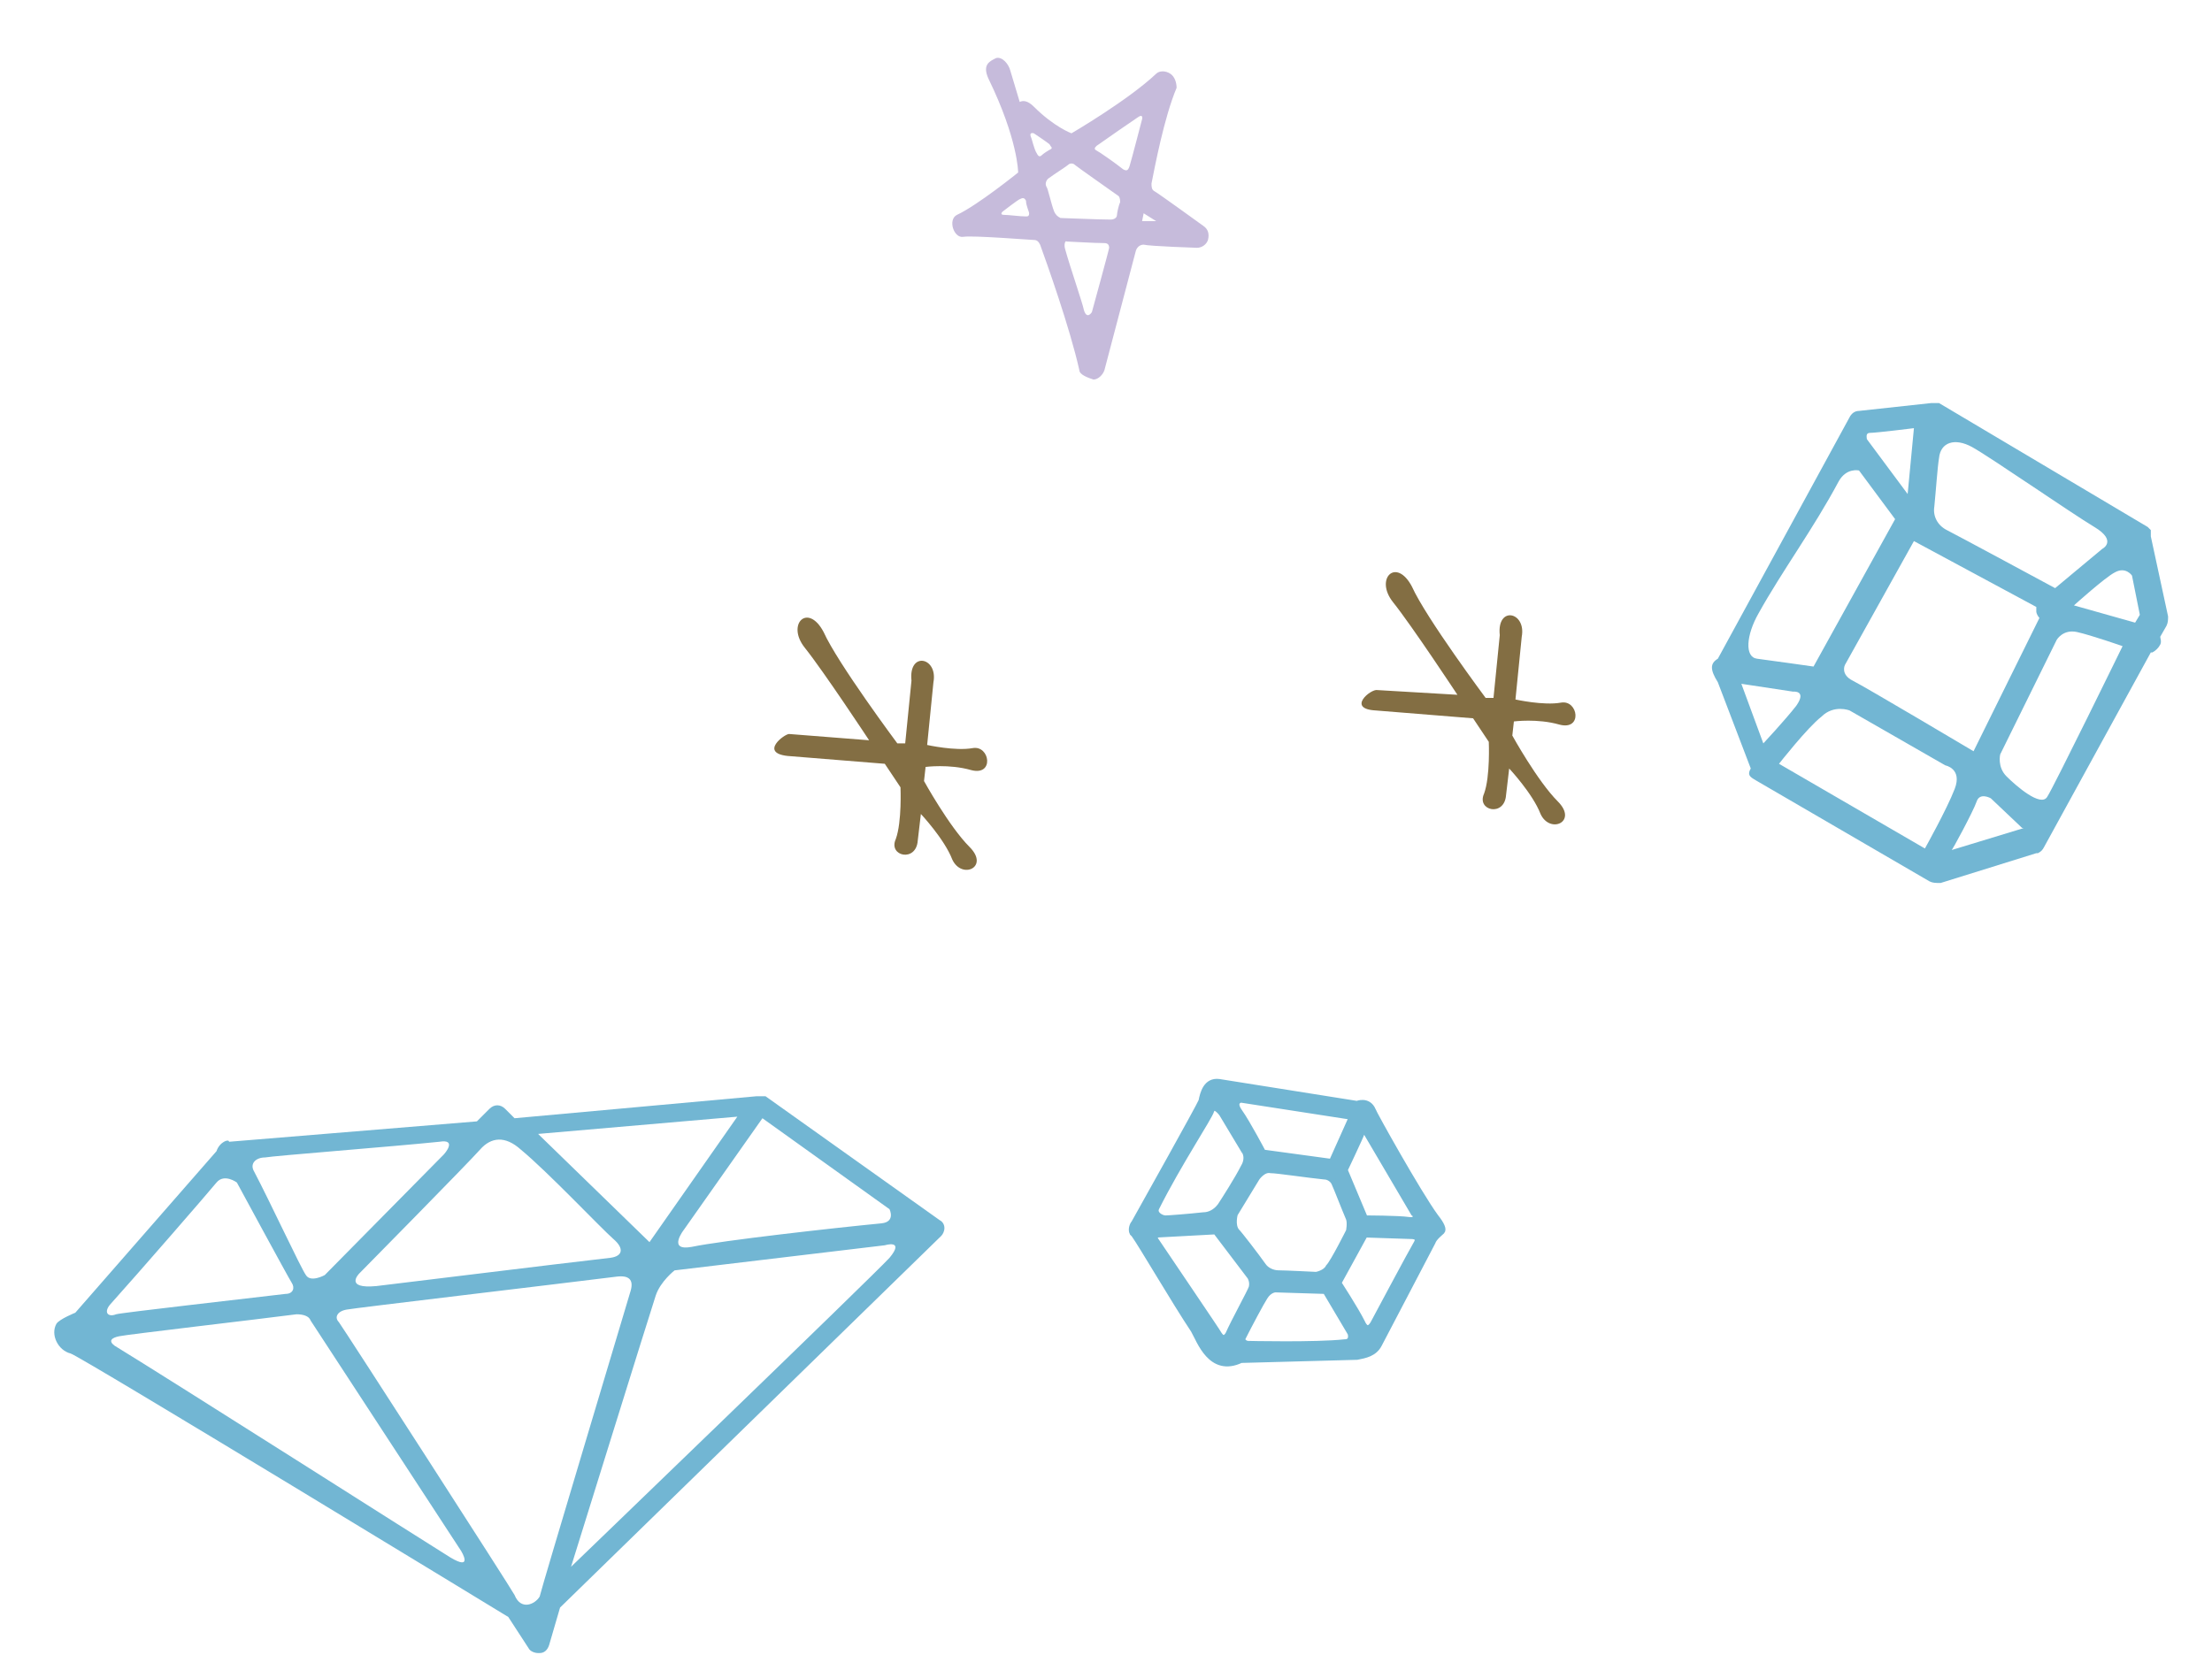 <?xml version="1.0" encoding="utf-8"?>
<!-- Generator: Adobe Illustrator 23.0.4, SVG Export Plug-In . SVG Version: 6.00 Build 0)  -->
<svg version="1.1" id="レイヤー_1" xmlns="http://www.w3.org/2000/svg" xmlns:xlink="http://www.w3.org/1999/xlink" x="0px"
	 y="0px" viewBox="0 0 141 105.5" style="enable-background:new 0 0 141 105.5;" xml:space="preserve">
<style type="text/css">
	.st0{fill:#C6BBDB;}
	.st1{fill:#72B6D3;}
	.st2{fill:#72B6D3;stroke:#72B6D3;stroke-width:0.406;stroke-miterlimit:10;}
	.st3{fill:#836E43;}
</style>
<g>
	<g>
		<path class="st0" d="M68.8,23.6c-0.6-2.7-2.1-6.9-2.5-8c-0.1-0.2-0.2-0.3-0.4-0.3c-0.2,0-3.9-0.3-4.5-0.2c-0.6,0.1-1-1.1-0.4-1.4
			c1.3-0.6,3.9-2.7,3.9-2.7s0-2.1-1.9-6c-0.4-0.9,0.1-1.1,0.5-1.3c0.4-0.1,0.8,0.4,0.9,0.8l0.6,2c0.2-0.1,0.5-0.1,0.9,0.3
			c1.3,1.3,2.4,1.7,2.4,1.7s3.6-2.1,5.4-3.8c0.2-0.2,0.6-0.2,0.9,0C74.9,4.9,75,5.3,75,5.6c-0.8,1.9-1.4,5.1-1.6,6.1
			c0,0.2,0,0.4,0.2,0.5c0.2,0.1,3.1,2.2,3.1,2.2c0.3,0.2,0.4,0.5,0.3,0.9c-0.1,0.3-0.4,0.5-0.7,0.5c0,0-3-0.1-3.4-0.2
			c-0.4,0-0.5,0.4-0.5,0.4l-2,7.6c-0.1,0.3-0.4,0.6-0.7,0.6C69.4,24.1,68.8,23.9,68.8,23.6z M67.9,15.9c0.3,1.1,1.1,3.4,1.2,3.9
			c0.2,0.6,0.5,0.1,0.5,0.1s1.1-4,1.1-4.1c0-0.2-0.1-0.3-0.3-0.3c-0.7,0-2.2-0.1-2.4-0.1C67.9,15.3,67.8,15.6,67.9,15.9z M65,12.7
			c-0.2,0.1-1.1,0.8-1.1,0.8s-0.2,0.2,0.1,0.2c0.3,0,1,0.1,1.4,0.1c0.1,0,0.2,0,0.2-0.2c0-0.1-0.2-0.5-0.2-0.8
			C65.3,12.6,65.2,12.6,65,12.7z M66.7,11.9c0.1,0.1,0.3,1.1,0.5,1.6c0.1,0.2,0.2,0.3,0.4,0.4c0.2,0,2.4,0.1,3.2,0.1
			c0.2,0,0.4-0.1,0.4-0.3c0-0.1,0.1-0.6,0.2-0.8c0-0.1,0-0.3-0.1-0.4c-0.7-0.5-2.7-1.9-2.8-2c-0.1-0.1-0.3-0.1-0.4,0
			c-0.1,0.1-0.9,0.6-1.3,0.9C66.7,11.5,66.6,11.7,66.7,11.9z M65.7,8.7c0.1,0.2,0.2,0.8,0.4,1.1c0.1,0.2,0.2,0.2,0.3,0.1
			c0.1-0.1,0.4-0.3,0.6-0.4c0.1-0.1,0-0.1-0.1-0.3c-0.1-0.1-1-0.7-1-0.7S65.6,8.4,65.7,8.7z M72.9,13.6l-0.1,0.5l0.9,0L72.9,13.6
			L72.9,13.6z M69.9,9.6c0.2,0.1,1.2,0.8,1.7,1.2c0.2,0.1,0.3,0.1,0.4-0.2c0.1-0.3,0.8-3,0.8-3s0.1-0.4-0.3-0.1
			c-0.3,0.2-1.9,1.3-2.6,1.8C69.8,9.4,69.7,9.5,69.9,9.6z"/>
	</g>
</g>
<path class="st1" d="M13.8,73.4l-9,10.3c0,0-1,0.4-1.2,0.7c-0.4,0.7,0.1,1.7,0.9,1.9c0.5,0.1,27.9,16.8,27.9,16.8l1.3,2
	c0.1,0.2,0.4,0.3,0.6,0.3c0,0,0.1,0,0.1,0c0.3,0,0.5-0.2,0.6-0.5l0.7-2.4L60,78.8c0.1-0.1,0.2-0.3,0.2-0.5c0-0.2-0.1-0.4-0.3-0.5
	l-11.1-7.9c0,0,0,0,0,0c0,0,0,0,0,0c0,0,0,0,0,0c0,0-0.1,0-0.1,0c0,0,0,0-0.1,0c0,0,0,0-0.1,0c0,0,0,0-0.1,0c0,0,0,0-0.1,0
	c0,0,0,0-0.1,0c0,0,0,0,0,0l-15.4,1.4l-0.6-0.6c-0.3-0.3-0.7-0.3-1,0l-0.8,0.8l-15.8,1.3C14.6,72.6,14,72.8,13.8,73.4z M32.8,101.7
	c-0.2-0.4-10.9-17-11.2-17.4c-0.3-0.3-0.1-0.7,0.5-0.8c0.5-0.1,13.2-1.6,17.2-2.1c0.8-0.1,1.1,0.2,0.9,0.9c-0.2,0.7-5.7,19-5.8,19.5
	C34.1,102.3,33.2,102.7,32.8,101.7z M33.2,73.3c1.7,1.4,5.1,5,5.9,5.7c0.7,0.6,0.6,1.1-0.2,1.2c-3.5,0.4-13.2,1.6-14.9,1.8
	c-2.1,0.2-1.1-0.8-1.1-0.8s7-7.1,7.7-7.9C31.3,72.5,32.2,72.4,33.2,73.3z M43.6,78.4l5-7.1l8.1,5.8c0,0,0.4,0.8-0.5,0.9
	c-3.1,0.3-10.2,1.1-12.1,1.5C42.5,79.8,43.6,78.4,43.6,78.4z M41.8,82.6C42.1,81.7,43,81,43,81l13.4-1.6c0,0,1.3-0.4,0.3,0.8
	c-1.1,1.2-20.3,19.7-20.3,19.7S41.5,83.5,41.8,82.6z M47,71.2l-5.6,8l-7.1-6.9L47,71.2z M28.3,73.6l-7.6,7.7c0,0-0.9,0.5-1.2,0
	c-0.3-0.4-2.3-4.7-3.3-6.6c-0.3-0.5,0.1-0.9,0.7-0.9c0.5-0.1,8.2-0.7,11.1-1C29.2,72.6,28.3,73.6,28.3,73.6z M7,83.2
	c1.8-2,6.4-7.3,6.8-7.8c0.5-0.6,1.3,0,1.3,0s3.3,6.1,3.5,6.4c0.2,0.3,0.1,0.7-0.4,0.7c-2.5,0.3-10.5,1.2-10.8,1.3
	C6.9,84,6.6,83.7,7,83.2z M28.7,99.3c-1.3-0.8-17.8-11.3-21.4-13.5c-0.4-0.3-0.2-0.5,0.3-0.6c0.4-0.1,9-1.1,11.3-1.4
	c0.4,0,0.8,0.1,0.9,0.4c0.2,0.3,9.6,14.7,9.6,14.7S30.2,100.2,28.7,99.3z"/>
<path class="st2" d="M72.2,78.6c0,0,0,0,0.1,0.1c0.5,0.7,2.6,4.3,3.8,6.1c0.4,0.7,1.1,2.8,3,1.9l7.4-0.2c0.5-0.1,1.1-0.2,1.4-0.8
	l3.4-6.5c0.1-0.3,0.5-0.6,0.6-0.7c0.1-0.1,0-0.4-0.4-0.9c-1.1-1.5-4-6.7-4-6.8c-0.3-0.7-1-0.4-1-0.4l-8.8-1.4
	c-0.8-0.1-1,0.7-1.1,1.2c-0.1,0.3-3.8,6.9-4.3,7.8C72.2,78.1,72.1,78.4,72.2,78.6z M90.3,79.3c-0.3,0.5-2.7,5-2.7,5s-0.4,0.9-0.8,0
	c-0.4-0.8-1.5-2.5-1.5-2.5l1.7-3.1l3,0.1C90,78.8,90.6,78.8,90.3,79.3z M83.9,81.3c0,0-2-0.1-2.4-0.1s-0.8-0.2-1-0.5
	c-0.5-0.7-1.5-2-1.7-2.2c-0.3-0.4-0.1-1.1-0.1-1.1l1.4-2.3c0,0,0.4-0.6,0.9-0.5c0.4,0,2.4,0.3,3.4,0.4c0.3,0,0.6,0.2,0.7,0.5
	c0.1,0.2,0.6,1.5,0.9,2.2c0.1,0.3,0,0.8,0,0.8s-1,2-1.3,2.3C84.5,81.2,83.9,81.3,83.9,81.3z M79.3,74.4c-0.4,0.8-1.3,2.2-1.5,2.5
	c-0.3,0.4-0.7,0.6-1.1,0.6c-0.9,0.1-2.2,0.2-2.4,0.2c-0.3,0-0.8-0.3-0.6-0.7c1.4-2.8,3.4-5.8,3.5-6.2c0.2-0.5,0.7,0.2,0.7,0.2
	l1.5,2.5C79.4,73.5,79.6,73.9,79.3,74.4z M84.9,74.1l-4.4-0.6c0,0-1-1.9-1.5-2.6c-0.5-0.7,0.1-0.8,0.1-0.8l7.1,1.1L84.9,74.1z
	 M89.8,77.8c-0.7-0.1-2.8-0.1-2.8-0.1l-1.3-3.1c0,0,1-2.1,1.1-2.4c0-0.2,0.3,0,0.3,0l3,5.1C90.2,77.3,90.5,77.9,89.8,77.8z
	 M77.7,85.1c-0.1-0.2-3.3-4.9-4.1-6.1c-0.1-0.2,0.2-0.3,0.2-0.3l3.7-0.2l2.2,2.9c0,0,0.2,0.3,0.1,0.7c-0.1,0.3-1.1,2.1-1.5,3
	C78.1,85.4,77.9,85.4,77.7,85.1z M79.2,85.3c0.4-0.8,1.2-2.3,1.4-2.6c0.3-0.5,0.7-0.5,0.7-0.5l3.2,0.1l1.6,2.7c0,0,0.2,0.6-0.4,0.6
	c-1.8,0.2-6.2,0.1-6.2,0.1S79.1,85.6,79.2,85.3z"/>
<path class="st3" d="M87.7,45.3l6.2,0.5l1,1.5c0,0,0.1,2.2-0.3,3.3c-0.5,1.1,1.3,1.5,1.4,0.1l0.2-1.7c0,0,1.5,1.6,2,2.9
	c0.6,1.3,2.4,0.5,1.1-0.8c-1.3-1.3-2.9-4.2-2.9-4.2l0.1-0.9c0,0,1.5-0.2,2.9,0.2c1.5,0.4,1.2-1.6,0.1-1.4c-1.1,0.2-2.9-0.2-2.9-0.2
	l0.4-4c0.3-1.6-1.6-2-1.4-0.1l-0.4,4l-0.5,0c0,0-3.8-5.1-4.7-7.1c-1-1.9-2.4-0.5-1.2,1c1.2,1.5,4.1,5.9,4.1,5.9L87.8,44
	C87.4,43.9,85.8,45.2,87.7,45.3z"/>
<path class="st3" d="M50.2,48.2l6.2,0.5l1,1.5c0,0,0.1,2.2-0.3,3.3c-0.5,1.1,1.3,1.5,1.4,0.1l0.2-1.7c0,0,1.5,1.6,2,2.9
	c0.6,1.3,2.4,0.5,1.1-0.8c-1.3-1.3-2.9-4.2-2.9-4.2l0.1-0.9c0,0,1.5-0.2,2.9,0.2c1.5,0.4,1.2-1.6,0.1-1.4c-1.1,0.2-2.9-0.2-2.9-0.2
	l0.4-4c0.3-1.6-1.6-2-1.4-0.1l-0.4,4l-0.5,0c0,0-3.8-5.1-4.7-7.1c-1-1.9-2.4-0.5-1.2,1c1.2,1.5,4.1,5.9,4.1,5.9l-5.1-0.4
	C50,46.8,48.4,48,50.2,48.2z"/>
<path class="st1" d="M112,49.8l11,6.4c0.2,0.1,0.4,0.1,0.7,0.1l6.1-1.9c0,0,0,0,0.1,0c0.2-0.1,0.3-0.2,0.4-0.4l6.8-12.4
	c0,0,0.1,0,0.1,0c0.2-0.1,0.4-0.3,0.5-0.5c0.1-0.2,0-0.4,0-0.5l0.4-0.7c0.1-0.2,0.1-0.4,0.1-0.6l-1.1-5.1c0,0,0,0,0,0
	c0,0,0-0.1,0-0.1c0,0,0,0,0-0.1c0,0,0-0.1,0-0.1c0,0,0,0,0-0.1c0,0,0,0,0,0c0,0,0,0,0,0c0,0,0,0-0.1-0.1c0,0,0,0-0.1-0.1
	c0,0,0,0,0,0l-13.3-7.9c0,0,0,0,0,0c0,0,0,0,0,0c0,0-0.1,0-0.1,0c0,0,0,0-0.1,0c0,0-0.1,0-0.1,0c0,0,0,0,0,0c0,0,0,0,0,0
	c0,0-0.1,0-0.2,0l0,0c0,0,0,0,0,0l-4.6,0.5c-0.3,0-0.5,0.2-0.6,0.4l-8.4,15.4c-0.5,0.3-0.5,0.7,0,1.5l2.1,5.5
	C111.3,49.5,111.7,49.6,112,49.8z M135.9,36.7l0.5,2.5l-0.3,0.5l-3.9-1.1c0,0,2-1.8,2.6-2.1C135.5,36.1,135.9,36.7,135.9,36.7z
	 M130.5,50.8c-0.4,0.7-2-0.7-2.6-1.3c-0.6-0.6-0.4-1.4-0.4-1.4l3.6-7.3c0,0,0.4-0.7,1.3-0.5c0.9,0.2,2.9,0.9,2.9,0.9
	S130.9,50.2,130.5,50.8z M113.4,48.7c0,0,1.8-2.3,2.7-3c0.8-0.8,1.8-0.4,1.8-0.4l6.1,3.5c0,0,1.1,0.2,0.6,1.5
	c-0.5,1.3-1.9,3.8-1.9,3.8L113.4,48.7z M111,43.6l3.3,0.5c0,0,0.9-0.1,0.2,0.9c-0.7,0.9-2.1,2.4-2.1,2.4L111,43.6z M112.1,39.1
	c1.5-2.7,3.5-5.4,5.1-8.4c0.5-0.9,1.3-0.7,1.3-0.7l2.3,3.1l-5.2,9.4c0,0-2.8-0.4-3.6-0.5C111.2,41.9,111.3,40.5,112.1,39.1z
	 M123.3,32.3c0.1-1,0.2-2.5,0.3-3.1c0.1-1,1-1.3,2.1-0.7c1.1,0.6,6.3,4.2,7.8,5.1C135,34.5,134,35,134,35l-3,2.5
	c0,0-6.3-3.4-6.9-3.7C123.5,33.5,123.2,32.9,123.3,32.3z M125.8,47.9c0,0-6.9-4.1-7.7-4.5c-0.8-0.4-0.5-1-0.5-1l4.4-7.9c0,0,0,0,0,0
	l7.8,4.2c0,0.1,0,0.2,0,0.3c0,0.1,0.1,0.3,0.2,0.4L125.8,47.9z M126,51.1c0.2-0.6,0.9-0.2,0.9-0.2l1.9,1.8c0.1,0.1,0.1,0.1,0.2,0.1
	l-4.6,1.4C124.4,54.3,125.8,51.7,126,51.1z M119.2,27.6c0.4,0,2.8-0.3,2.8-0.3l-0.4,4.2l-2.6-3.5C119,27.9,118.9,27.6,119.2,27.6z"
	/>
</svg>
